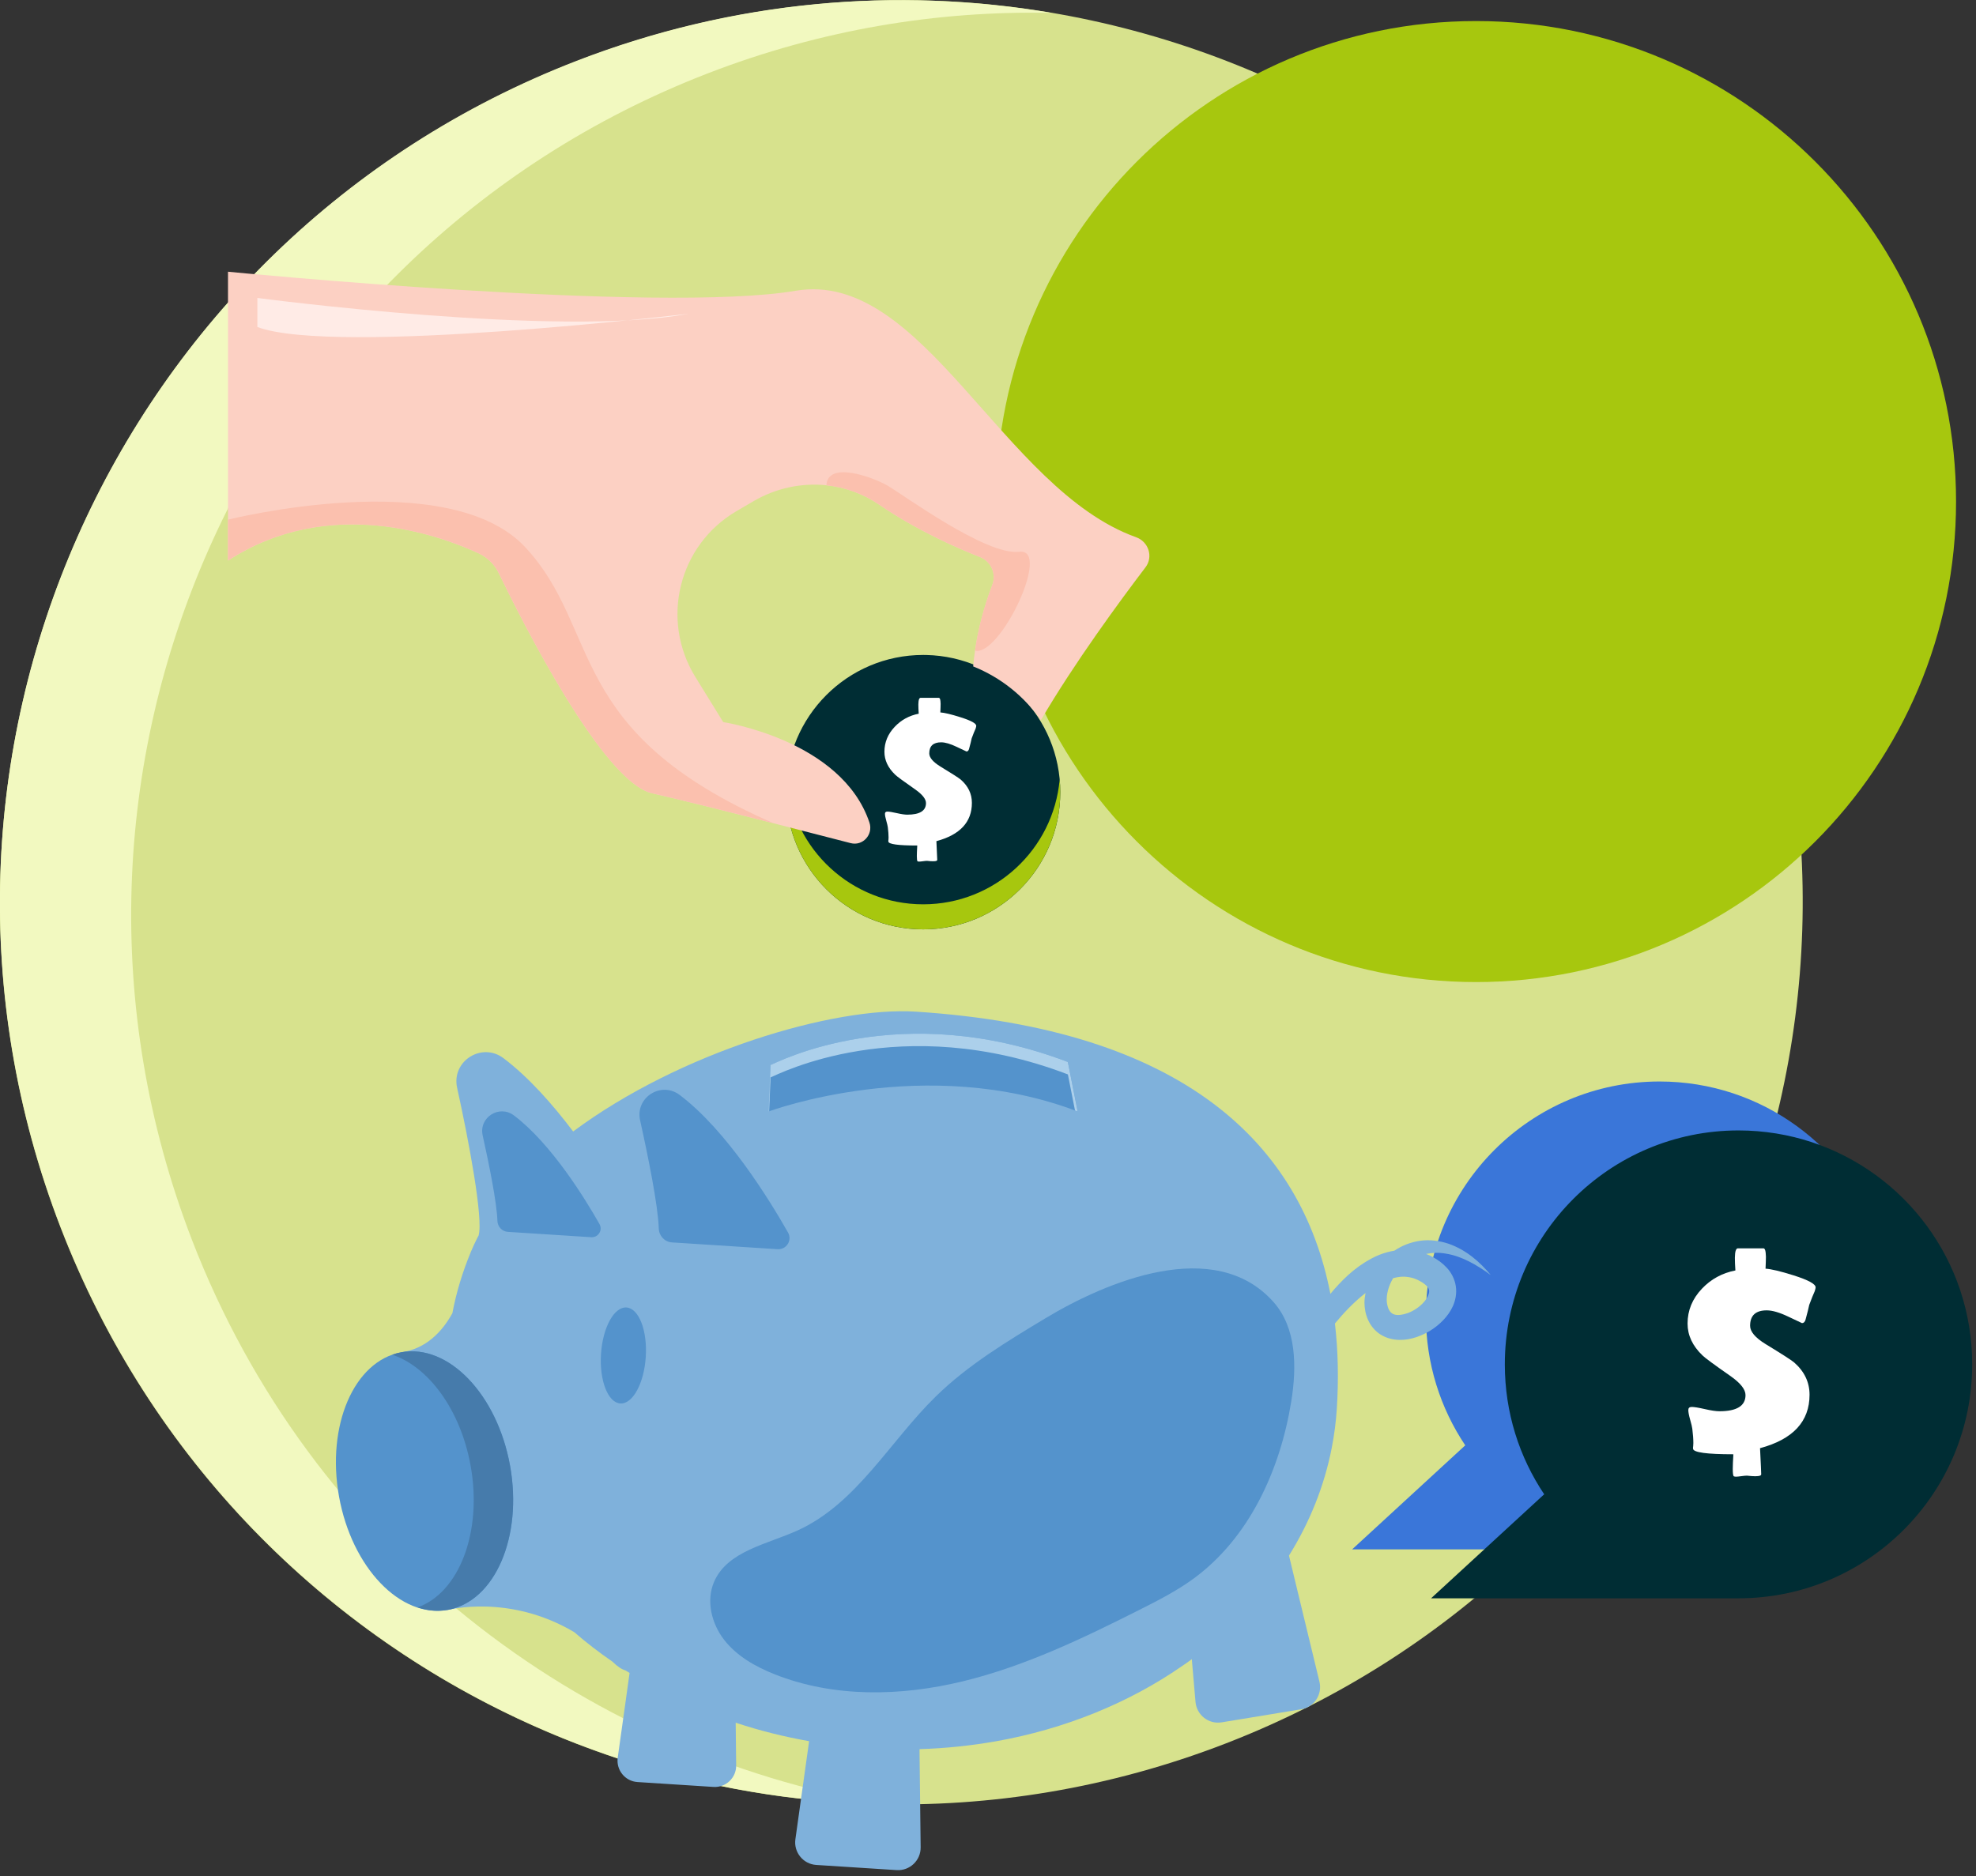 <svg xmlns="http://www.w3.org/2000/svg" width="159" height="151" viewBox="0 0 159 151" fill="none"><rect x="0" y="0" width="159" height="151" fill="#333333" stroke="none"/><g clip-path="url(#clip0_1489_7022)"><mask id="mask0_1489_7022" style="mask-type:luminance" maskUnits="userSpaceOnUse" x="-24" y="-35" width="213" height="216"><path d="M-23.861 72.617C-23.861 131.959 23.65 180.057 82.251 180.057C140.851 180.057 188.363 131.959 188.363 72.617C188.363 13.279 140.851 -34.823 82.251 -34.823C23.65 -34.823 -23.861 13.279 -23.861 72.617Z" fill="white"></path></mask><g mask="url(#mask0_1489_7022)"><path d="M140.174 46.438C125.754 9.048 83.776 -9.543 46.414 4.915C9.053 19.374 -9.546 61.406 4.873 98.796C19.294 136.187 61.271 154.777 98.632 140.319C135.994 125.86 154.594 83.828 140.174 46.438Z" fill="#D7E28D"></path><path d="M15.445 99.786C1.016 62.385 19.598 20.353 56.95 5.905C66.052 2.384 75.427 0.84 84.614 1.038C72.172 -1.081 59.019 0.013 46.391 4.898C9.039 19.346 -9.543 61.378 4.887 98.779C15.8 127.065 42.473 144.588 70.983 145.203C46.621 141.052 24.997 124.543 15.445 99.786Z" fill="#F2F9C0"></path><path d="M157.395 40.367C157.395 19.009 140.102 1.694 118.771 1.694C97.44 1.694 80.148 19.009 80.148 40.367C80.148 61.725 97.44 79.04 118.771 79.04C140.102 79.04 157.395 61.725 157.395 40.367Z" fill="#A7C70E"></path><path d="M152.342 105.869C152.342 116.266 143.923 124.697 133.539 124.697H108.803L117.693 116.517L117.903 116.327C115.899 113.336 114.736 109.743 114.736 105.869C114.736 95.473 123.155 87.042 133.539 87.042C135.593 87.042 137.578 87.374 139.432 87.986C146.929 90.464 152.342 97.53 152.342 105.869Z" fill="#3A76D9"></path><path d="M158.693 109.809C158.693 120.206 150.274 128.636 139.89 128.636H115.154L124.044 120.457L124.255 120.266C122.25 117.275 121.087 113.682 121.087 109.809C121.087 99.412 129.507 90.981 139.89 90.981C141.945 90.981 143.929 91.313 145.784 91.925C153.281 94.404 158.693 101.469 158.693 109.809Z" fill="#002D34"></path><path d="M144.997 106.488C144.989 106.488 144.628 106.318 143.912 105.975C143.197 105.632 142.612 105.462 142.159 105.462C141.268 105.462 140.823 105.875 140.823 106.703C140.823 107.173 141.236 107.663 142.063 108.172C143.384 108.977 144.151 109.47 144.366 109.653C145.193 110.377 145.606 111.246 145.606 112.256C145.606 114.406 144.278 115.839 141.622 116.555C141.686 117.821 141.717 118.522 141.717 118.657C141.717 118.736 141.63 118.784 141.455 118.8C141.336 118.816 141.165 118.816 140.943 118.8C140.688 118.776 140.565 118.765 140.573 118.765C140.469 118.765 140.318 118.778 140.12 118.806C139.921 118.834 139.774 118.848 139.678 118.848C139.614 118.848 139.555 118.836 139.5 118.812C139.452 118.741 139.428 118.545 139.428 118.227C139.428 117.972 139.444 117.578 139.476 117.044C137.345 117.044 136.264 116.898 136.232 116.603C136.224 116.547 136.228 116.472 136.244 116.376C136.252 116.248 136.256 116.169 136.256 116.137C136.256 115.819 136.228 115.437 136.172 114.99C136.157 114.856 136.097 114.605 135.993 114.239C135.898 113.904 135.851 113.654 135.851 113.486C135.851 113.319 135.942 113.235 136.125 113.235C136.323 113.235 136.675 113.293 137.18 113.408C137.685 113.524 138.077 113.582 138.355 113.582C139.755 113.582 140.454 113.148 140.454 112.28C140.454 111.827 140.052 111.317 139.249 110.752C137.938 109.836 137.186 109.283 136.995 109.091C136.193 108.327 135.791 107.472 135.791 106.524C135.791 105.466 136.176 104.53 136.947 103.718C137.679 102.946 138.578 102.457 139.643 102.249C139.643 102.321 139.631 102.13 139.607 101.676C139.591 101.334 139.595 101.067 139.618 100.876C139.65 100.605 139.727 100.47 139.846 100.47H141.897C141.992 100.47 142.052 100.59 142.076 100.828C142.099 101.003 142.103 101.246 142.087 101.556C142.072 101.979 142.063 102.162 142.063 102.106C142.533 102.138 143.284 102.317 144.318 102.644C145.502 103.018 146.095 103.34 146.095 103.61C146.095 103.666 146.071 103.77 146.023 103.921C145.912 104.16 145.765 104.526 145.582 105.019C145.526 105.29 145.427 105.688 145.283 106.213C145.228 106.397 145.133 106.488 144.997 106.488Z" fill="white"></path><path d="M85.316 63.755C85.316 69.854 80.376 74.798 74.284 74.798C68.2 74.798 63.269 69.867 63.256 63.778V63.755C63.256 57.657 68.193 52.713 74.284 52.713C74.365 52.713 74.45 52.713 74.531 52.716C80.509 52.846 85.316 57.738 85.316 63.755Z" fill="#002D34"></path><path d="M74.285 72.782C68.533 72.782 63.811 68.373 63.303 62.746C63.273 63.078 63.256 63.414 63.256 63.753C63.256 69.853 68.193 74.797 74.285 74.797C80.376 74.797 85.315 69.853 85.315 63.753C85.315 63.414 85.297 63.078 85.266 62.746C84.758 68.373 80.036 72.782 74.285 72.782Z" fill="#A7C70E"></path><path d="M77.768 60.481C77.762 60.481 77.502 60.358 76.989 60.113C76.477 59.867 76.057 59.744 75.732 59.744C75.094 59.744 74.774 60.041 74.774 60.635C74.774 60.972 75.071 61.322 75.664 61.689C76.611 62.265 77.16 62.618 77.314 62.75C77.907 63.27 78.204 63.892 78.204 64.617C78.204 66.159 77.252 67.186 75.348 67.699C75.393 68.607 75.416 69.109 75.416 69.207C75.416 69.264 75.353 69.298 75.228 69.309C75.143 69.32 75.02 69.32 74.86 69.309C74.678 69.292 74.589 69.283 74.595 69.283C74.521 69.283 74.412 69.294 74.27 69.314C74.127 69.334 74.022 69.344 73.954 69.344C73.908 69.344 73.865 69.335 73.825 69.317C73.791 69.266 73.774 69.126 73.774 68.898C73.774 68.716 73.785 68.433 73.808 68.05C72.281 68.05 71.505 67.945 71.483 67.733C71.477 67.694 71.479 67.64 71.491 67.571C71.497 67.48 71.499 67.423 71.499 67.399C71.499 67.171 71.479 66.897 71.439 66.578C71.428 66.481 71.385 66.301 71.311 66.038C71.243 65.798 71.209 65.618 71.209 65.498C71.209 65.379 71.274 65.319 71.405 65.319C71.548 65.319 71.8 65.36 72.163 65.443C72.524 65.526 72.805 65.567 73.004 65.567C74.008 65.567 74.51 65.256 74.51 64.634C74.51 64.308 74.222 63.943 73.645 63.538C72.705 62.881 72.166 62.485 72.029 62.348C71.454 61.799 71.166 61.185 71.166 60.506C71.166 59.748 71.442 59.076 71.995 58.495C72.52 57.94 73.164 57.589 73.928 57.441C73.928 57.492 73.919 57.355 73.903 57.029C73.891 56.785 73.894 56.593 73.911 56.456C73.934 56.263 73.987 56.165 74.073 56.165H75.544C75.613 56.165 75.656 56.251 75.673 56.422C75.69 56.547 75.692 56.722 75.681 56.944C75.67 57.247 75.664 57.379 75.664 57.338C76 57.361 76.539 57.489 77.28 57.724C78.129 57.991 78.555 58.223 78.555 58.417C78.555 58.457 78.537 58.532 78.504 58.639C78.423 58.811 78.317 59.073 78.186 59.427C78.147 59.622 78.076 59.907 77.973 60.284C77.933 60.416 77.865 60.481 77.768 60.481Z" fill="white"></path><path d="M114.558 104.812C114.23 105.185 113.755 105.505 113.278 105.679C112.235 106.029 111.724 105.822 111.591 104.794C111.537 104.183 111.734 103.493 112.095 102.873C112.349 102.804 112.6 102.761 112.844 102.751C113.341 102.745 113.812 102.851 114.258 103.108C114.494 103.228 114.671 103.373 114.803 103.502C114.93 103.637 114.971 103.742 114.991 103.843C115.039 104.027 114.899 104.439 114.558 104.812ZM116.415 102.028C116.069 101.66 115.688 101.384 115.311 101.183C115.134 101.082 114.946 100.996 114.753 100.92C115.263 100.813 115.804 100.797 116.349 100.898C117.628 101.098 118.839 101.806 119.958 102.623C119.076 101.554 117.97 100.591 116.554 100.098C115.85 99.865 115.071 99.751 114.293 99.858C113.553 99.96 112.826 100.235 112.198 100.659C111.525 100.769 110.896 100.995 110.346 101.296C109.639 101.674 109.016 102.129 108.462 102.636C107.946 103.111 107.481 103.609 107.05 104.133C104.704 92.048 95.207 82.805 73.689 81.421C67.09 80.996 54.708 84.668 46.119 91.065C44.451 88.858 42.528 86.687 40.517 85.169C38.763 83.844 36.308 85.406 36.783 87.555C37.71 91.741 38.906 98.116 38.511 99.44C38.473 99.513 38.431 99.585 38.394 99.658C38.392 99.66 38.391 99.666 38.388 99.667L38.39 99.666C38.21 100.022 38.043 100.381 37.892 100.744L37.886 100.737C37.886 100.737 37.885 100.751 37.883 100.771C37.225 102.354 36.719 103.995 36.4 105.694C35.562 107.205 34.274 108.55 32.293 108.837L36.035 129.575C36.035 129.575 40.97 128.254 46.204 131.358C47.169 132.196 48.198 132.99 49.278 133.733C49.687 134.132 50.032 134.359 50.326 134.439C50.437 134.507 50.548 134.575 50.659 134.644L50.306 137.185L49.705 141.465C49.567 142.456 50.297 143.36 51.292 143.424L57.413 143.818C58.407 143.882 59.253 143.079 59.236 142.078L59.198 138.648C61.093 139.28 63.072 139.774 65.106 140.137L64.544 144.147L64.002 148.029C63.854 149.074 64.628 150.028 65.676 150.096L72.15 150.512C73.204 150.58 74.094 149.732 74.081 148.678L74.002 141.96L73.99 140.776C76.079 140.713 78.124 140.498 80.109 140.149L80.116 140.15C85.722 139.151 90.842 137.052 95.107 134.096C95.376 133.916 95.64 133.729 95.903 133.535L95.913 133.692L96.198 136.982C96.294 138.035 97.258 138.791 98.301 138.62L104.698 137.569C105.74 137.405 106.418 136.381 106.171 135.352L104.55 128.644L103.719 125.197C105.377 122.536 106.556 119.619 107.162 116.523V116.516C107.364 115.489 107.5 114.437 107.568 113.366C107.719 111.022 107.672 108.731 107.416 106.518C108.122 105.664 108.916 104.832 109.759 104.16C109.798 104.128 109.838 104.1 109.878 104.069C109.829 104.32 109.795 104.579 109.792 104.85C109.796 105.299 109.878 105.775 110.083 106.231C110.281 106.68 110.635 107.134 111.111 107.422C111.584 107.715 112.117 107.83 112.596 107.839C113.08 107.85 113.526 107.761 113.94 107.626C114.769 107.35 115.493 106.905 116.111 106.271C116.417 105.953 116.699 105.582 116.908 105.123C117.111 104.668 117.233 104.098 117.142 103.513C117.057 102.929 116.761 102.396 116.415 102.028Z" fill="#7FB1DB"></path><path d="M41.037 117.959C42.07 123.684 39.828 128.883 36.029 129.57C32.23 130.258 28.313 126.175 27.281 120.45C26.248 114.724 28.491 109.526 32.29 108.838C36.088 108.149 40.005 112.233 41.037 117.959Z" fill="#5493CC"></path><path d="M41.042 117.955C40.008 112.229 36.091 108.144 32.294 108.831C32.04 108.877 31.795 108.946 31.557 109.031C34.468 109.989 37.057 113.461 37.867 117.955C38.832 123.299 36.944 128.181 33.6 129.367C34.398 129.63 35.219 129.715 36.036 129.567C39.834 128.88 42.075 123.68 41.042 117.955Z" fill="#467BAB"></path><path d="M56.983 100.18L62.571 100.54C63.283 100.586 63.764 99.823 63.411 99.201C61.919 96.567 58.484 90.991 54.694 88.127C53.196 86.996 51.1 88.329 51.506 90.164C52.16 93.119 52.949 97.016 53.009 98.871C53.027 99.466 53.479 99.955 54.072 99.993L56.983 100.18Z" fill="#5493CC"></path><path d="M43.164 99.291L47.575 99.575C48.139 99.611 48.518 99.009 48.239 98.518C47.061 96.439 44.348 92.035 41.356 89.775C40.173 88.881 38.518 89.934 38.839 91.383C39.356 93.716 39.979 96.793 40.025 98.257C40.04 98.727 40.397 99.113 40.865 99.144L43.164 99.291Z" fill="#5493CC"></path><path d="M51.962 109.208C51.825 111.343 50.908 113.019 49.914 112.955C48.919 112.892 48.224 111.111 48.36 108.977C48.497 106.843 49.414 105.166 50.408 105.23C51.404 105.294 52.099 107.075 51.962 109.208Z" fill="#5493CC"></path><path d="M84.127 106.094C81.024 107.963 77.89 109.855 75.3 112.39C71.582 116.028 68.921 121.019 64.187 123.171C61.716 124.295 58.52 124.828 57.452 127.327C56.802 128.851 57.26 130.687 58.279 131.993C59.3 133.298 60.799 134.144 62.338 134.754C67.106 136.645 72.484 136.528 77.468 135.319C82.451 134.11 87.116 131.868 91.696 129.56C93.179 128.813 94.664 128.053 96.007 127.077C100.522 123.79 103.017 118.297 103.904 112.779C104.348 110.015 104.333 106.882 102.475 104.792C97.732 99.454 88.982 103.17 84.127 106.094Z" fill="#5493CC"></path></g><mask id="mask1_1489_7022" style="mask-type:luminance" maskUnits="userSpaceOnUse" x="-30" y="-39" width="245" height="249"><path d="M-29.797 85.675C-29.797 154.067 24.961 209.5 92.498 209.5C160.036 209.5 214.793 154.067 214.793 85.675C214.793 17.287 160.036 -38.151 92.498 -38.151C24.961 -38.151 -29.797 17.287 -29.797 85.675Z" fill="white"></path></mask><g mask="url(#mask1_1489_7022)"><path d="M92.167 45.668C90.156 48.312 86.448 53.347 83.754 57.961C82.408 56.035 80.519 54.519 78.307 53.635C78.342 53.224 78.394 52.795 78.455 52.366C78.7 50.702 79.137 48.934 79.846 47.086C80.187 46.184 79.759 45.186 78.866 44.835C76.968 44.092 73.742 42.665 70.734 40.607C69.449 39.731 67.997 39.214 66.501 39.056C64.499 38.846 62.435 39.284 60.634 40.335L59.27 41.133C54.609 43.855 53.114 49.879 55.947 54.476L58.194 58.118C58.194 58.118 67.73 59.551 69.96 66.202C70.283 67.166 69.43 68.112 68.447 67.857C66.918 67.46 64.652 66.875 62.252 66.262C58.588 65.324 54.609 64.326 52.475 63.845C48.514 62.951 41.982 49.949 40.146 46.149C39.805 45.44 39.236 44.871 38.528 44.538C35.432 43.103 26.513 39.81 18.346 45.116V21.869C18.346 21.869 53.087 25.267 64.027 23.401C74.284 21.659 80.677 39.389 91.406 43.233C92.421 43.593 92.822 44.81 92.167 45.668Z" fill="#FCD0C3"></path><path d="M62.252 66.26C58.588 65.323 54.609 64.325 52.475 63.844C48.514 62.951 41.982 49.948 40.146 46.148C39.805 45.438 39.236 44.87 38.528 44.537C35.432 43.101 26.513 39.809 18.346 45.115V41.823C18.346 41.823 36.053 37.383 42.262 44.038C48.462 50.701 45.349 58.888 62.252 66.26Z" fill="#FBC0AE"></path><path d="M78.452 52.366C78.696 50.702 79.134 48.933 79.842 47.086C80.183 46.184 79.754 45.186 78.863 44.835C76.965 44.092 73.738 42.664 70.731 40.606C69.445 39.731 67.993 39.214 66.498 39.056C66.603 37.087 70.154 38.373 71.368 39.056C72.593 39.749 79.353 44.74 82.011 44.407C84.669 44.074 80.446 52.891 78.452 52.366Z" fill="#FBC0AE"></path><path d="M20.709 23.98C20.709 23.98 45.113 27.211 55.408 25.25C55.408 25.25 26.917 28.65 20.709 26.319V23.98Z" fill="#FFEBE6"></path><path d="M61.85 89.456L62.008 85.713C62.566 85.499 72.419 80.318 85.931 85.475L86.718 89.456C74.481 84.786 61.976 89.407 61.85 89.456Z" fill="#5493CC"></path><path d="M62.005 86.712C62.564 86.499 72.416 81.315 85.928 86.472L86.502 89.379C86.573 89.405 86.643 89.428 86.713 89.454L85.926 85.473C72.415 80.315 62.563 85.5 62.003 85.714L61.846 89.456C61.849 89.454 61.865 89.449 61.89 89.439L62.005 86.712Z" fill="#ACD0EB"></path></g></g><defs><clipPath id="clip0_1489_7022"><rect width="159" height="151" fill="white"></rect></clipPath></defs></svg>